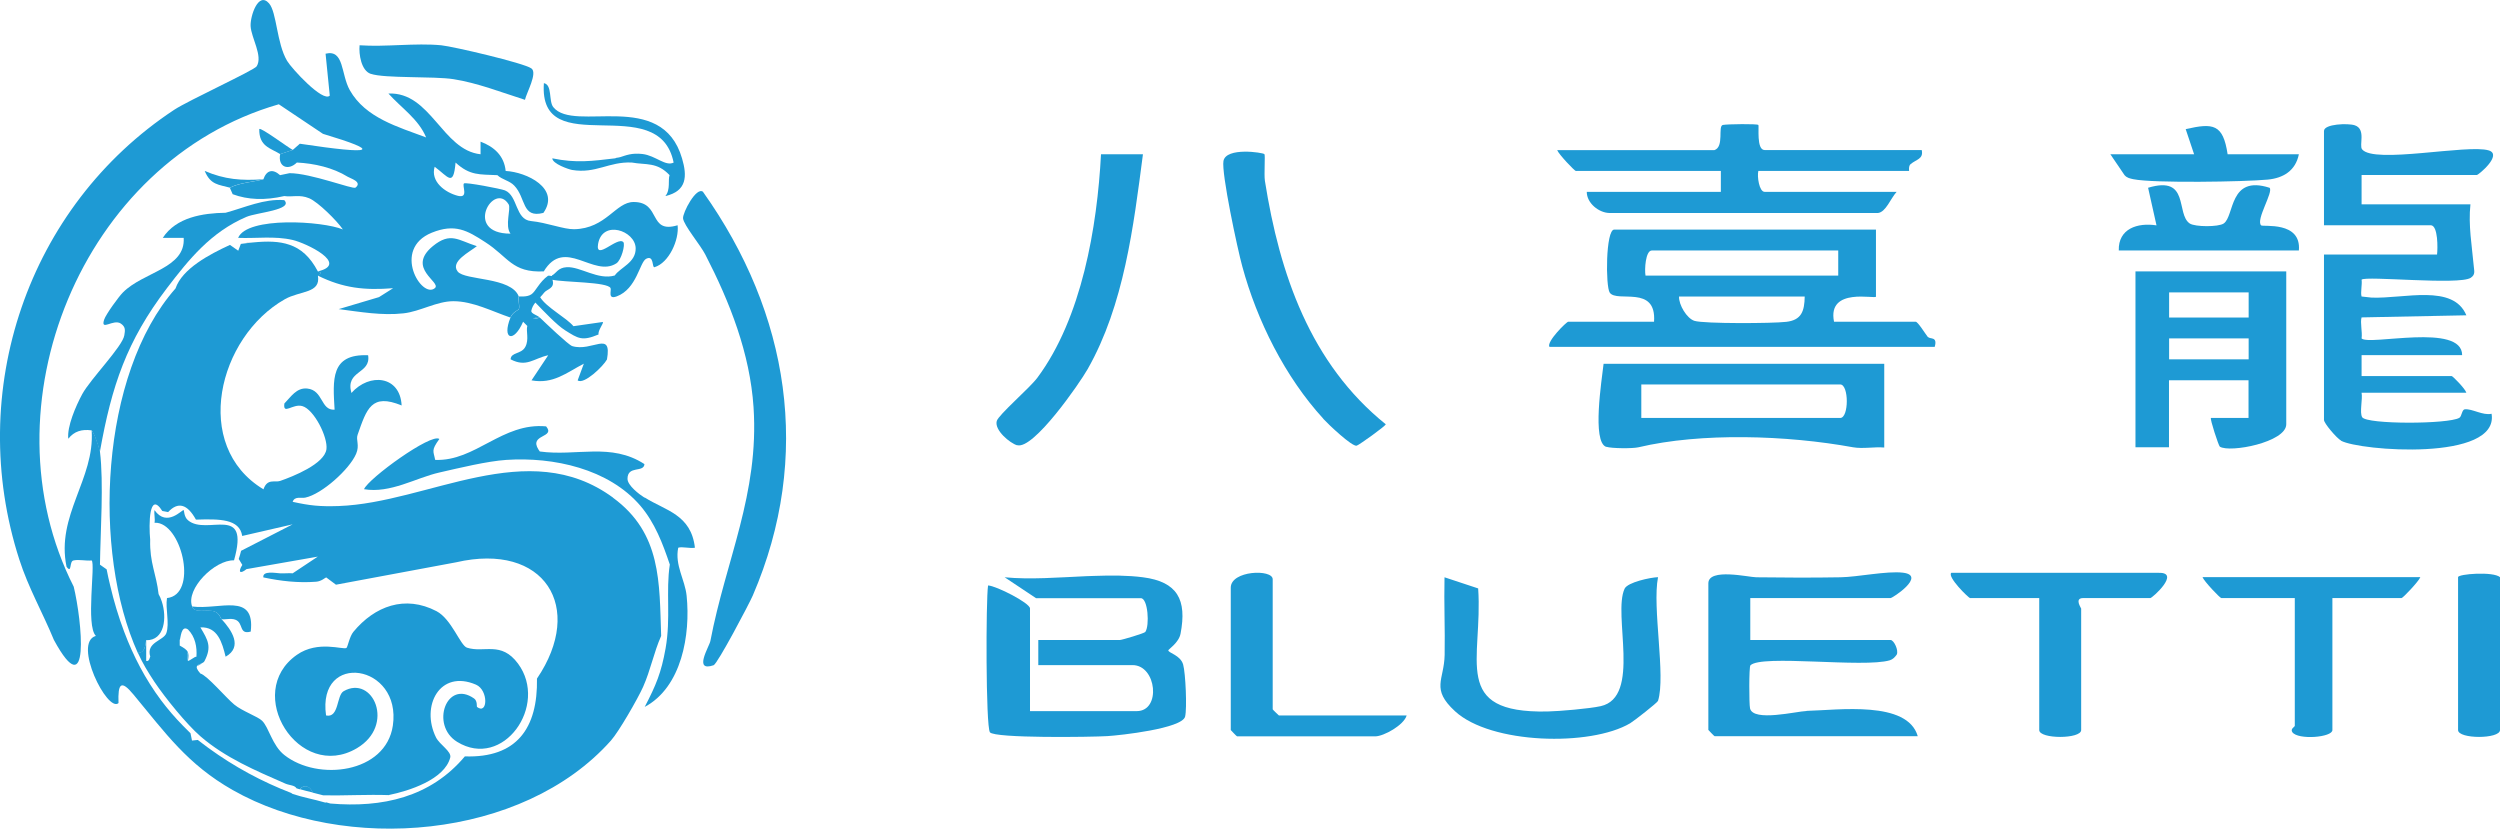 <?xml version="1.0" encoding="UTF-8"?>
<svg id="_图层_2" data-name="图层 2" xmlns="http://www.w3.org/2000/svg" viewBox="0 0 202.11 66.98">
  <defs>
    <style>
      .cls-1 {
        fill: none;
      }

      .cls-2 {
        fill: #2e2e2e;
      }

      .cls-3 {
        fill: #1e9ad4;
      }
    </style>
  </defs>
  <g id="_图层_1-2" data-name="图层 1">
    <g>
      <path class="cls-3" d="M189.26,35.63c1.49.82,12.8,1.71,12.17-2.18-.7.16-1.57-.42-2.16-.36-.25.02-.24.57-.45.69-.89.52-7.48.54-7.85-.05-.23-.38.05-1.45-.05-1.98h8.47c-.08-.31-1.1-1.35-1.19-1.35h-7.28v-1.69h8.13c0-2.64-7.54-.74-8.13-1.35.08-.49-.13-1.3,0-1.7l8.47-.17c-1.06-2.56-5.02-1.33-7.66-1.43-.27-.03-.54-.06-.81-.09-.1-.32.06-.96,0-1.36.32-.33,7.87.46,8.82-.15.4-.26.28-.55.25-.93-.15-1.67-.45-3.32-.27-5.01h-8.8v-2.37h9.31c.14,0,2.11-1.64.97-1.99-1.7-.52-9.29,1.12-10.24-.09-.26-.32.34-1.63-.59-1.94-.52-.18-2.49-.12-2.49.46v7.62h8.63c.6,0,.57,1.89.51,2.37h-9.14v13.37c0,.27,1.02,1.47,1.38,1.67Z"/>
      <path class="cls-3" d="M146.05,57.48c-.79.02-4.31.9-4.57-.21-.08-.34-.09-3.36.03-3.48.87-.9,9.16.22,11.27-.41.25-.08.41-.25.56-.46.17-.34-.23-1.18-.5-1.18h-11.34v-3.39h11.34c.17,0,2.92-1.82,1.01-2.05-1.29-.16-3.68.35-5.06.37-2.26.04-4.54.03-6.8,0-.6,0-3.88-.78-3.88.49v11.85s.47.51.51.51h16.42c-.84-2.91-6.42-2.11-8.99-2.05Z"/>
      <path class="cls-3" d="M127.44,13.82h11.68v1.69h-10.84c0,.92.99,1.7,1.84,1.71h21.7c.64-.07,1.02-1.17,1.51-1.71h-10.67c-.44,0-.62-1.25-.51-1.69h12.19s-.06-.41.12-.55c.46-.39,1.06-.41.9-1.14h-12.7c-.69,0-.43-1.95-.51-2.03-.1-.1-2.48-.07-2.86,0-.44.07.13,1.78-.7,2.04h-12.7c.13.34,1.41,1.69,1.52,1.69Z"/>
      <path class="cls-3" d="M134.05,46.66c-.62.02-2.46.41-2.71.93-.98,2.09,1.38,8.77-1.94,9.5-.9.2-3.33.41-4.31.43-7.83.15-5.19-4.16-5.59-9.95l-2.72-.9c-.05,2.09.05,4.19.01,6.28-.04,2.04-1.14,2.73.84,4.55,2.89,2.67,10.95,2.87,14.16.97.28-.16,2.21-1.67,2.25-1.81.64-2.01-.48-7.56,0-9.99Z"/>
      <path class="cls-3" d="M106.98,33.86c.4.44,2.33,2.27,2.7,2.17.19-.05,2.34-1.59,2.35-1.73-6.1-4.91-8.58-12.15-9.77-19.68-.08-.52.04-2.09-.04-2.16-.13-.13-3.09-.58-3.31.55-.18.97,1.14,7.15,1.52,8.52,1.19,4.4,3.47,8.96,6.56,12.33Z"/>
      <path class="cls-3" d="M82.24,35.99c1.31.38,5.04-5,5.69-6.15,2.94-5.17,3.71-11.55,4.47-17.37h-3.39c-.31,5.88-1.55,13.23-5.14,18.06-.61.83-3.16,3.01-3.29,3.51-.2.74,1.07,1.79,1.65,1.96Z"/>
      <path class="cls-3" d="M94.44,52.59c0-.09.86-.62,1-1.36.53-2.75-.25-4.2-3.04-4.56-1.23-.16-2.57-.16-3.96-.11-.2,0-.4.01-.6.02-2.25.1-4.57.29-6.62.09l2.54,1.69h8.47c.58,0,.72,2.23.36,2.73-.08.11-1.9.65-2.05.65h-6.6v2.03h7.62c1.95,0,2.33,3.72.34,3.72h-8.63v-8.3c0-.44-2.73-1.83-3.39-1.86-.18,1.15-.19,11.39.15,11.87.35.5,8.24.39,9.5.31,1.01-.06,6.05-.61,6.28-1.58.16-.65.04-3.5-.16-4.21-.22-.76-1.2-.93-1.2-1.15Z"/>
      <path class="cls-3" d="M174.52,46.31h-16.77c-.35.32,1.4,2.04,1.52,2.04h5.59v10.67c0,.74,3.39.74,3.39,0v-9.82c0-.05-.58-.85.17-.85h5.42c.16,0,2.47-2.08.69-2.04Z"/>
      <path class="cls-3" d="M179.59,48.35h5.93v10.33c0,.08-.38.24-.2.51.45.65,3.24.43,3.24-.17v-10.67h5.59c.11,0,1.39-1.35,1.52-1.69h-17.61c.13.34,1.41,1.69,1.52,1.69Z"/>
      <path class="cls-3" d="M102.89,57.33v-10.5c0-.84-3.39-.72-3.39.68v11.51s.47.51.51.51h11.17c.68,0,2.32-.91,2.54-1.69h-10.33s-.51-.47-.51-.51Z"/>
      <path class="cls-3" d="M198.72,46.66v12.36c0,.74,3.39.74,3.39,0v-12.36c-.55-.48-3.39-.26-3.39,0Z"/>
      <path class="cls-3" d="M171.29,20.25h14.56c.21-2.4-2.9-1.89-3.05-2.03-.46-.44,1.02-2.72.68-3.04-3.3-1.06-2.82,2.29-3.71,2.89-.43.29-2.31.28-2.74,0-1.15-.77.03-3.92-3.37-2.89l.68,3.04c-1.54-.24-3.1.27-3.05,2.03Z"/>
      <path class="cls-3" d="M171.77,14.17c.19.22.44.26.71.32,1.63.33,8.95.21,10.85.03,1.25-.12,2.25-.71,2.52-2.05h-5.76c-.37-2.45-1.16-2.54-3.39-2.03l.68,2.03h-6.77l1.16,1.71Z"/>
      <path class="cls-3" d="M181.79,33.79h-3.05c-.09.08.62,2.25.72,2.32.81.52,5.37-.36,5.37-1.81v-12.36h-12.19v14.22h2.71v-5.42h6.43v3.05ZM175.36,23.64h6.43v2.03h-6.43v-2.03ZM175.36,27.36h6.43v1.69h-6.43v-1.69Z"/>
      <path class="cls-3" d="M155.85,27.24c-.22-.28-.8-1.23-.98-1.23h-6.6c-.57-2.83,3.39-1.8,3.39-2.03v-5.42h-21.16c-.69,0-.71,4.6-.36,5.1.59.84,3.79-.67,3.58,2.35h-6.94c-.13,0-1.77,1.61-1.52,2.03h31.15c.25-.87-.38-.59-.54-.8ZM133.03,22.28c-.09-.48,0-2.03.51-2.03h15.07v2.03h-15.58ZM144.39,26.02c-1.07.13-6.61.16-7.4-.08-.62-.19-1.28-1.3-1.25-1.97h10.16c-.02,1.19-.26,1.91-1.5,2.05Z"/>
      <path class="cls-3" d="M129.86,36.12c.43.14,2.14.15,2.6.04,5.05-1.2,11.99-.98,17.35,0,.8.14,1.71-.05,2.52.02v-6.77h-22.69c-.14,1.27-.96,6.34.22,6.72ZM132.69,31.08h16.08c.71,0,.71,2.71,0,2.71h-16.08v-2.71Z"/>
    </g>
    <g>
      <path class="cls-1" d="M42.95,23.8c.36-.23.63-.99,1.37-1.52.07-.05.25.05.34,0,.35-.18.47-.64,1.2-.67,1.11-.05,2.54,1.07,3.88.67.44-.66,1.72-1.03,1.69-2.21-.04-1.43-2.71-2.34-3.04-.33-.23,1.39,1.57-.64,2.04-.16.18.18-.17,1.46-.56,1.72-1.85,1.2-4.18-2.16-5.87.65-2.58.12-2.86-1.17-4.74-2.37-1.47-.94-2.46-1.51-4.31-.76-3.27,1.33-.81,5.4.25,4.48.55-.47-2.34-1.6-.17-3.39,1.43-1.18,2.06-.47,3.56,0-.56.46-2.19,1.23-1.55,2.05.57.74,4.34.41,4.94,2.02.05-.07.09-.14.12-.21-.03.07-.07.14-.12.21.04-.03.62.08,1-.17Z"/>
      <path class="cls-1" d="M37.59,61.13c4.2.13,5.89-2.28,5.83-6.29,3.91-5.77.61-11.06-6.54-9.4l-9.71,1.81-.79-.59c-.07,0-.38.32-.82.35-1.44.1-2.86-.05-4.26-.35-.09-.57,1-.35,1.35-.33.34.02.68-.03,1.02,0l2.03-1.35-5.76,1.01c-.52.44-.71.24-.34-.34l-.29-.48c.08-.24.14-.46.19-.66l-.23.12v-1.24l.32-.07c-.22-1.39-1.84-1.38-3.74-1.32-.7-1.27-1.45-1.48-2.25-.61l-.47-.09c-1.07-1.67-1.1,1.1-.98,2.32-.06,1.88.5,2.77.68,4.4.1.17.19.38.26.6.41,1.28.25,3.16-1.27,3.13v1.69c.27.09.3-.33.34-.34-.37-1.19,1.09-1.3,1.3-1.91.27-.78-.09-1.99.05-2.83,2.48-.27,1.28-5.77-.77-6.08-.08-.01-.16-.02-.24-.01.07-.28-.05-.7,0-1.02,1.01,1.43,2.25-.08,2.36,0,.04.03.02.55.35.82,1.52,1.28,5.03-1.41,3.72,3.24-1.56-.05-3.91,2.32-3.39,3.72,2.19.3,5.12-1.2,4.74,2.03-.98.27-.56-.7-1.24-.96-.38-.15-.92.03-1.13-.05.84.9,1.75,2.25.34,3.05-.27-1.13-.64-2.44-2.04-2.37.62,1.03.93,1.56.34,2.71-.05.09-.13.14-.22.19-.16.12-.29.2-.38.21-.07.11-.04.28.26.62.53.13,2.09,1.97,2.74,2.51.64.53,1.91.96,2.25,1.31.55.55.81,1.99,1.8,2.77,2.71,2.14,8.2,1.48,8.77-2.38.74-5-6.13-6.05-5.4-.82,1.06.23.84-1.62,1.42-1.96,2.36-1.35,4.22,2.75,1.07,4.61-4.67,2.76-9.22-4.49-4.85-7.55,1.71-1.2,3.76-.37,4.01-.56.1-.07.25-.93.56-1.3,1.72-2.08,4.17-3,6.72-1.67,1.22.64,1.92,2.78,2.46,2.95,1.39.45,2.77-.57,4.13,1.29,2.48,3.37-1.21,8.62-4.93,6.32-2.18-1.35-.86-5.07,1.38-3.5.28.19.2.66.23.68.88.69.94-1.36-.08-1.8-2.93-1.26-4.49,1.73-3.23,4.27.29.59,1.27,1.13,1.15,1.62-.45,1.79-3.37,2.71-4.95,3.03-1.76-.05-3.54.05-5.31.02.08.02.16.04.24.07.26.08.22.42.02.5.1.03.21.07.31.09,4.2.36,8.1-.5,10.88-3.81Z"/>
      <path class="cls-1" d="M41.27,18.89c-.48-.64.06-2.04-.15-2.37-1.19-1.92-3.72,2.38.15,2.37Z"/>
      <path class="cls-1" d="M14.52,51.74v.45c.35.19.57.32.67.54.07.16.08.37,0,.7.19-.02.52-.34.68-.34.06-.8-.1-1.61-.68-2.21-.57-.4-.59.74-.68.85Z"/>
      <path class="cls-3" d="M56.84,15.51c-.55-.45-1.66,1.7-1.62,2.14.05.55,1.42,2.18,1.8,2.93,1.98,3.84,3.61,7.97,3.9,12.35.46,7-2.24,12.34-3.49,18.89-.09.46-1.41,2.53.26,1.96.31-.1,2.86-4.93,3.17-5.64,4.84-11.25,2.94-22.82-4.02-32.62Z"/>
      <path class="cls-3" d="M29.98,5.97c1.13.38,5.08.18,6.68.43,1.93.3,3.92,1.08,5.78,1.67.12-.56,1.04-2.17.52-2.54-.62-.44-6.31-1.77-7.29-1.87-2.1-.2-4.47.15-6.6,0-.07.72.13,2.05.9,2.31Z"/>
      <path class="cls-3" d="M43.09,25.77c.15,0,.33-.03.55-.1-.18-.08-.37-.02-.55.1Z"/>
      <path class="cls-3" d="M25.69,22.28c2.06,1.02,3.79,1.2,6.09,1.02l-1.14.72-3.26.97c1.72.22,3.5.54,5.25.34,1.34-.15,2.68-.98,4.02-.98,1.59,0,3.15.83,4.61,1.32.17-.43.63-.59.68-.68.1-.18-.1-.93,0-1.02-.6-1.6-4.36-1.28-4.94-2.02-.63-.81.99-1.59,1.55-2.05-1.5-.47-2.12-1.18-3.56,0-2.17,1.79.72,2.91.17,3.39-1.06.92-3.52-3.15-.25-4.48,1.86-.75,2.85-.19,4.31.76,1.88,1.2,2.16,2.49,4.74,2.37,1.69-2.81,4.02.54,5.87-.65.4-.26.74-1.53.56-1.72-.47-.48-2.27,1.55-2.04.16.34-2,3-1.09,3.04.33.03,1.18-1.24,1.55-1.69,2.21-1.34.4-2.78-.73-3.88-.67-.73.04-.85.5-1.2.67v.34c.98.22,4.49.17,4.74.68.09.19-.26.95.5.67,1.63-.61,1.85-2.77,2.38-3.04.65-.33.46.74.67.68,1.17-.34,2.01-2.22,1.87-3.39-2.4.72-1.3-1.89-3.56-1.88-1.45,0-2.22,2.15-4.8,2.2-.84.02-2.22-.54-3.49-.66-1.29-.12-1.05-2.05-2.11-2.48-.32-.13-3.19-.68-3.31-.56-.18.18.41,1.22-.49,1-1.03-.26-2.24-1.15-1.88-2.35,1.12.83,1.51,1.67,1.69-.34,1.16,1.07,1.95.95,3.38,1.02.39.37.98.44,1.36.84.97,1,.59,2.67,2.36,2.21,1.39-1.98-1.35-3.3-3.05-3.39-.12-1.23-.94-1.96-2.03-2.37v1.02c-3.1-.33-4.02-5.06-7.45-4.91,1.04,1.16,2.44,2.07,3.05,3.55-2.25-.85-4.9-1.57-6.17-3.82-.73-1.29-.44-3.32-1.96-2.95l.34,3.39c-.55.57-3.09-2.2-3.45-2.81-.85-1.43-.83-3.93-1.46-4.65-.87-.99-1.53,1.04-1.49,1.84.05.95,1.01,2.42.49,3.25-.2.32-5.52,2.76-6.66,3.51C2.22,16.7-2.82,31.64,1.56,45.23c.73,2.28,1.9,4.32,2.8,6.51,2.95,5.41,2.27-1.54,1.6-4.31C-1.42,32.91,6.56,13.03,22.54,8.43l3.57,2.39c4.8,1.44,4.18,1.71-1.87.8l-.57.5-1.02.34c-.2,1.04.65,1.37,1.35.68,1.4.07,2.92.41,4.11,1.15.2.13,1.22.41.63.88-.2.16-3.6-1.17-5.33-1.17l-.77.16c-.59-.53-1.09-.41-1.35.34-.92.23-1.89.27-2.71.68l.23.52c1.23.46,2.62.51,4.17.15.67.1,1.23-.15,2.02.18.71.3,2.24,1.81,2.72,2.52-1.62-.68-7.74-1.07-8.47.68,1.47.06,2.94-.17,4.41.17,1.06.24,4.63,1.94,2.03,2.54.31.08.3.19,0,.34ZM41.12,16.52c.21.33-.33,1.73.15,2.37-3.86,0-1.34-4.29-.15-2.37Z"/>
      <path class="cls-3" d="M54.47,13.14c-.68.34-1.45-.56-2.53-.69-.88-.1-1.34.11-1.79.25-.06.01-.12.02-.18.04-.08,0-.16.02-.24.06-1.87.22-3.14.4-5.08,0,.01.44,1.32.89,1.6.94,1.92.32,2.98-.69,4.83-.6,1.14.21,2.04-.06,3.05,1.02-.14.37.09,1.18-.34,1.69,1.75-.4,1.77-1.62,1.35-3.04-1.64-5.65-8.72-2.04-10.41-4.15-.39-.49-.06-1.8-.76-1.94-.46,6.49,9.31.47,10.49,6.43Z"/>
      <path class="cls-3" d="M44.32,22.28c-.74.53-1.01,1.29-1.37,1.52-.38.25-.96.14-1,.17-.1.09.1.83,0,1.02-.05.09-.5.25-.68.68-.72,1.78.27,2.09,1.02.34l.34.34c-.12.42.16,1.09-.16,1.69-.32.61-1.17.42-1.19,1.01,1.3.68,1.85-.08,3.04-.33l-1.35,2.03c1.75.32,2.81-.61,4.23-1.35l-.5,1.35c.5.38,2.08-1.15,2.37-1.69.42-2.41-1.19-.59-2.81-1.08-.3-.09-2.17-1.88-2.61-2.3-.22.07-.4.1-.55.1.18-.12.37-.18.55-.1-.24-.22-.7-.31-.7-.54.05-.27.17-.48.33-.68.69.71,1.72,1.81,2.4,2.24,1.07.67,1.37.9,2.71.34-.07-.33.45-.93.34-1.01-.79.12-1.57.23-2.37.34-.58-.69-2.19-1.52-2.69-2.34.11-.12.22-.24.32-.37.22-.29.88-.33.68-1.02v-.34c-.09.05-.27-.05-.34,0Z"/>
      <path class="cls-2" d="M19.94,19.64s0,0,0,0c.18-.02.36-.04.53-.06-.18.01-.36.03-.53.05Z"/>
      <path class="cls-3" d="M52.1,40.23c-.43-.27-1.37-.99-1.37-1.52,0-1.11,1.32-.47,1.37-1.19-2.7-1.76-5.51-.61-8.46-1.02-.04-.06-.08-.11-.11-.16-.79-1.25,1.41-.93.62-1.87-3.55-.33-5.71,2.84-8.97,2.71-.13-.72-.35-.74.34-1.69-.64-.51-5.75,3.2-6.09,4.06,2.13.36,4.19-.92,6.09-1.35,1.58-.36,3.88-.92,5.42-1.02,3.8-.25,8.27.71,10.84,3.72,1.17,1.38,1.8,3.05,2.37,4.74-.33,2.17.09,4.32-.34,6.77-.35,1.97-.78,3-1.69,4.74,3-1.6,3.71-5.85,3.39-8.98-.13-1.3-.97-2.47-.68-3.89.31-.11.96.08,1.35,0-.31-2.7-2.39-3-4.06-4.06Z"/>
      <path class="cls-3" d="M49.56,40.23c-6.89-5.06-14.93.42-22.18.68-1.52.05-2.31-.03-3.72-.34.16-.48.69-.27,1.02-.34,1.34-.28,3.57-2.28,4.11-3.54.3-.7-.03-1.12.12-1.54.74-2.1,1.11-3.38,3.56-2.37-.12-2.41-2.6-2.66-4.06-1.01-.52-1.85,1.6-1.51,1.35-3.05-3.06-.13-2.85,1.99-2.71,4.4-1.14.08-.9-1.58-2.22-1.71-.86-.08-1.31.67-1.84,1.21-.13.97.67-.01,1.45.21.95.27,2.08,2.52,1.95,3.49-.16,1.19-2.7,2.2-3.74,2.56-.43.15-1.04-.23-1.35.68-5.83-3.52-3.67-12.31,1.73-15.37,1.24-.7,2.92-.46,2.67-1.9.3-.14.31-.26,0-.34-.63-1.2-1.38-1.85-2.3-2.16-.83-.29-1.79-.3-2.93-.19-.17.02-.35.04-.53.06-.15.02-.31.04-.47.06l-.21.55-.67-.47c-1.65.76-3.86,1.92-4.4,3.52-6.12,6.93-6.74,21.32-3.05,29.46.04,0,.08,0,.12,0,.32-.03.5-.37.55-1.02,1.52.03,1.69-1.85,1.27-3.13-.07-.22-.16-.43-.26-.6-.18-1.63-.73-2.52-.68-4.4-.12-1.23-.09-4,.98-2.32l.47.09c.8-.86,1.55-.66,2.25.61,1.9-.06,3.53-.07,3.74,1.32l4.08-.94-4.17,2.14c-.05.21-.11.42-.19.66l.29.48c-.37.58-.19.77.34.34l5.76-1.01-2.03,1.35c-.33-.03-.68.02-1.02,0-.35-.02-1.44-.23-1.35.33,1.4.3,2.82.46,4.26.35.44-.03.75-.34.82-.35l.79.59,9.71-1.81c7.15-1.65,10.45,3.63,6.54,9.4.07,4.01-1.63,6.43-5.83,6.29-2.78,3.31-6.68,4.17-10.88,3.81-.1-.03-.21-.06-.31-.09-.05.02-.1.02-.15,0-.85-.25-1.73-.4-2.57-.68-.05-.02-.09-.05-.12-.08-2.37-.91-4.61-2.12-6.7-3.64-.17-.13-.34-.26-.52-.39-.02-.01-.03-.03-.05-.04-.1-.07-.19-.14-.29-.22l-.47.05-.12-.59c-.21-.2-.41-.4-.61-.61-.65-.66-1.24-1.35-1.78-2.07-1.26-1.69-2.23-3.55-2.97-5.52-.46-1.22-.84-2.48-1.14-3.77-.1-.42-.2-.85-.28-1.28l-.54-.38c.04-2.69.31-6.61,0-9.14,0-.02,0-.05-.01-.07-.08-.36-.48-1.55-.66-1.62.26,3.9-2.9,6.85-2.03,11,.45.6.2-.44.56-.51.45-.1,1,.05,1.47,0,.32.3-.49,5.28.34,6.1-1.9.54.94,6.24,1.83,5.43-.06-1.59.2-1.91,1.21-.69,2.59,3.12,4.36,5.64,8.02,7.72,9.04,5.14,23.45,4.02,30.58-4,.64-.72,2.17-3.38,2.6-4.34.61-1.37.86-2.77,1.46-4.12-.15-4.31.04-8.29-3.89-11.17Z"/>
      <path class="cls-3" d="M24.24,63.8c.35.1.7.19,1.05.27-.24-.58-.73-.66-1.05-.27Z"/>
      <path class="cls-3" d="M16.55,13.82c.47,1.13,1.12,1.1,2.03,1.35.82-.41,1.79-.44,2.71-.68-1.76.13-3.13.02-4.74-.67Z"/>
      <path class="cls-3" d="M20.96,10.43c-.03,1.41.91,1.54,1.69,2.03l1.02-.34c-.33-.16-2.58-1.84-2.71-1.69Z"/>
      <path class="cls-3" d="M8.07,36.43s0,.05.01.07c.95-5.32,2.16-8.93,5.42-13.21,1.77-2.32,3.55-4.53,6.43-5.76.82-.35,3.82-.56,3.05-1.35-1.63-.13-3.19.6-4.74,1.02-1.85.03-3.99.36-5.08,2.03h1.69c.16,2.47-3.25,2.74-4.91,4.41-.36.36-1.39,1.79-1.52,2.2-.32.98.75-.09,1.35.32.39.27.35.53.28.95-.15.91-2.73,3.52-3.4,4.75-.53.98-1.24,2.63-1.13,3.61.48-.61,1.1-.78,1.86-.68.18.07.58,1.27.66,1.62Z"/>
      <path class="cls-3" d="M16.33,53.62c-.15.07-.31.11-.38.21.09-.02.22-.09.38-.21Z"/>
      <path class="cls-3" d="M17.34,49.44c.41.13.52.59.56.61.21.08.75-.1,1.13.05.68.26.26,1.23,1.24.96.38-3.23-2.55-1.73-4.74-2.03.22.61,1.16.2,1.81.41Z"/>
      <path class="cls-3" d="M31.45,64.27c1.58-.32,4.49-1.24,4.95-3.03.12-.49-.85-1.03-1.15-1.62-1.26-2.54.31-5.53,3.23-4.27,1.02.44.96,2.48.08,1.8-.03-.02.05-.48-.23-.68-2.23-1.57-3.56,2.15-1.38,3.5,3.72,2.3,7.42-2.95,4.93-6.32-1.37-1.85-2.74-.84-4.13-1.29-.54-.18-1.24-2.31-2.46-2.95-2.55-1.33-5-.41-6.72,1.67-.31.37-.46,1.23-.56,1.3-.25.18-2.3-.64-4.01.56-4.37,3.06.17,10.31,4.85,7.55,3.15-1.86,1.29-5.97-1.07-4.61-.58.33-.36,2.19-1.42,1.96-.74-5.23,6.13-4.17,5.4.82-.57,3.86-6.06,4.52-8.77,2.38-.99-.78-1.24-2.22-1.8-2.77-.34-.34-1.61-.78-2.25-1.31-.65-.53-2.21-2.38-2.74-2.51-.3-.34-.34-.51-.26-.62.07-.1.23-.14.38-.21.09-.04.18-.1.22-.19.59-1.15.28-1.67-.34-2.71,1.4-.07,1.76,1.23,2.04,2.37,1.41-.8.49-2.15-.34-3.05-.04-.01-.16-.48-.56-.61-.64-.21-1.58.2-1.81-.41-.52-1.41,1.83-3.77,3.39-3.72,1.31-4.65-2.2-1.95-3.72-3.24-.33-.27-.31-.8-.35-.82-.11-.08-1.35,1.43-2.36,0-.05.32.07.74,0,1.02.08,0,.16,0,.24.01,2.05.31,3.25,5.81.77,6.08-.14.84.22,2.05-.05,2.83-.21.62-1.67.73-1.3,1.91-.04,0-.07.43-.33.34v-1.69c-.06.65-.24.99-.56,1.02-.04,0-.08,0-.12,0,.41.9.81,1.55,1.35,2.37.85,1.27,2.59,3.42,3.72,4.4,2,1.73,4.46,2.77,6.86,3.82.35.15.75.12.9.38.09.03.18.05.26.08.32-.39.81-.31,1.05.27.29.07.57.14.86.22,1.76.03,3.55-.08,5.31-.02ZM15.87,53.09c-.16,0-.49.32-.68.34-.08-.38-.08-.61,0-.7-.1-.22-.32-.35-.66-.54v-.45c.08-.11.1-1.25.67-.85.58.59.74,1.41.68,2.21Z"/>
      <path class="cls-3" d="M15.19,52.73c-.07.1-.07.33,0,.7.07-.33.06-.54,0-.7Z"/>
    </g>
  </g>
</svg>